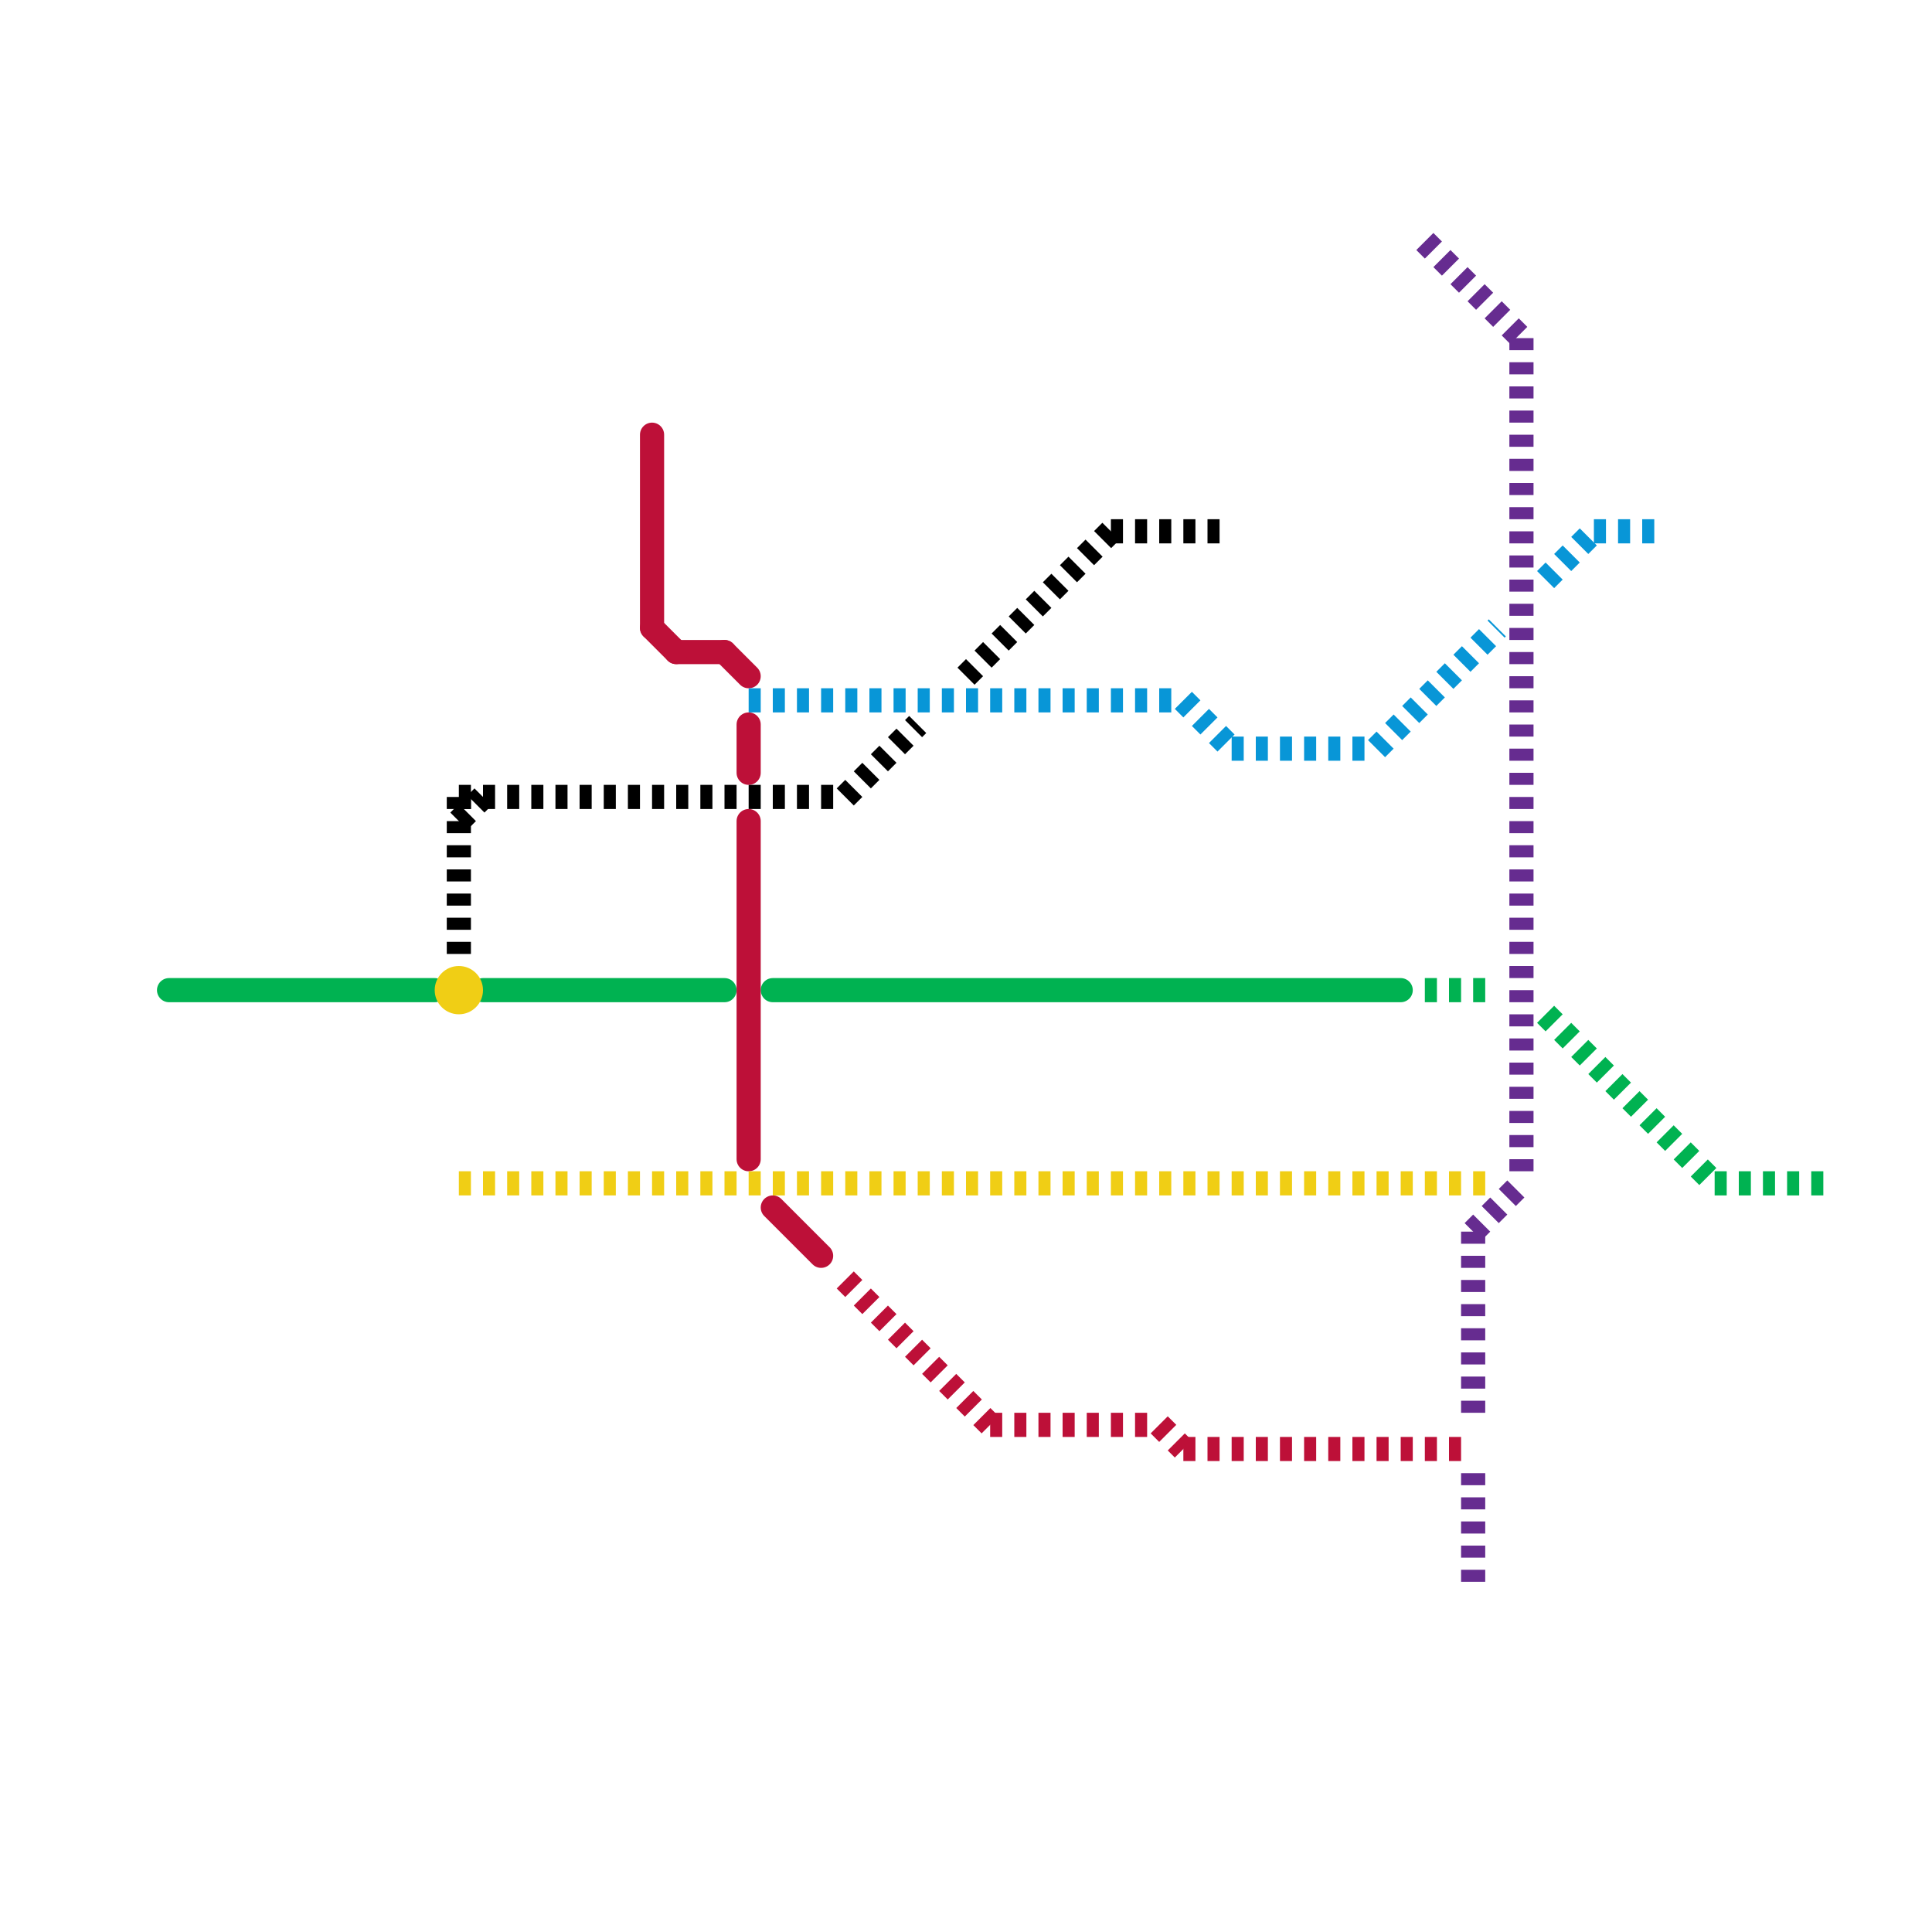 
<svg version="1.1" xmlns="http://www.w3.org/2000/svg" viewBox="0 0 80 80">
<style>text { font: 1px Helvetica; font-weight: 600; white-space: pre; dominant-baseline: central; } line { stroke-width: 1; fill: none; stroke-linecap: round; stroke-linejoin: round; } .c0 { stroke: #00b251 } .c1 { stroke: #bd1038 } .c2 { stroke: #000000 } .c3 { stroke: #0896d7 } .c4 { stroke: #662c90 } .c5 { stroke: #f0ce15 } .w1 { stroke-width: 1; }.l2 { stroke-dasharray: .5 .5; stroke-linecap: butt; }</style><defs><g id="wm-xf"><circle r="1.2" fill="#000"/><circle r="0.9" fill="#fff"/><circle r="0.6" fill="#000"/><circle r="0.3" fill="#fff"/></g><g id="wm"><circle r="0.6" fill="#000"/><circle r="0.3" fill="#fff"/></g></defs><line class="c0 " x1="32" y1="41" x2="58" y2="41"/><line class="c0 " x1="20" y1="41" x2="30" y2="41"/><line class="c0 " x1="7" y1="41" x2="18" y2="41"/><line class="c0 l2" x1="71" y1="49" x2="76" y2="49"/><line class="c0 l2" x1="59" y1="41" x2="62" y2="41"/><line class="c0 l2" x1="64" y1="42" x2="71" y2="49"/><line class="c1 " x1="31" y1="34" x2="31" y2="48"/><line class="c1 " x1="28" y1="27" x2="30" y2="27"/><line class="c1 " x1="27" y1="26" x2="28" y2="27"/><line class="c1 " x1="32" y1="50" x2="34" y2="52"/><line class="c1 " x1="31" y1="30" x2="31" y2="32"/><line class="c1 " x1="27" y1="18" x2="27" y2="26"/><line class="c1 " x1="30" y1="27" x2="31" y2="28"/><line class="c1 l2" x1="48" y1="59" x2="49" y2="60"/><line class="c1 l2" x1="49" y1="60" x2="61" y2="60"/><line class="c1 l2" x1="35" y1="53" x2="41" y2="59"/><line class="c1 l2" x1="41" y1="59" x2="48" y2="59"/><line class="c2 l2" x1="40" y1="28" x2="46" y2="22"/><line class="c2 l2" x1="35" y1="33" x2="38" y2="30"/><line class="c2 l2" x1="46" y1="22" x2="51" y2="22"/><line class="c2 l2" x1="19" y1="33" x2="19" y2="40"/><line class="c2 l2" x1="19" y1="33" x2="35" y2="33"/><line class="c2 l2" x1="19" y1="34" x2="20" y2="33"/><line class="c3 l2" x1="66" y1="22" x2="69" y2="22"/><line class="c3 l2" x1="49" y1="29" x2="51" y2="31"/><line class="c3 l2" x1="31" y1="29" x2="49" y2="29"/><line class="c3 l2" x1="51" y1="31" x2="57" y2="31"/><line class="c3 l2" x1="57" y1="31" x2="62" y2="26"/><line class="c3 l2" x1="64" y1="24" x2="66" y2="22"/><line class="c4 l2" x1="61" y1="51" x2="63" y2="49"/><line class="c4 l2" x1="59" y1="10" x2="63" y2="14"/><line class="c4 l2" x1="61" y1="61" x2="61" y2="66"/><line class="c4 l2" x1="63" y1="14" x2="63" y2="49"/><line class="c4 l2" x1="61" y1="51" x2="61" y2="59"/><line class="c5 l2" x1="19" y1="49" x2="62" y2="49"/><circle cx="19" cy="41" r="1" fill="#f0ce15" />
</svg>

